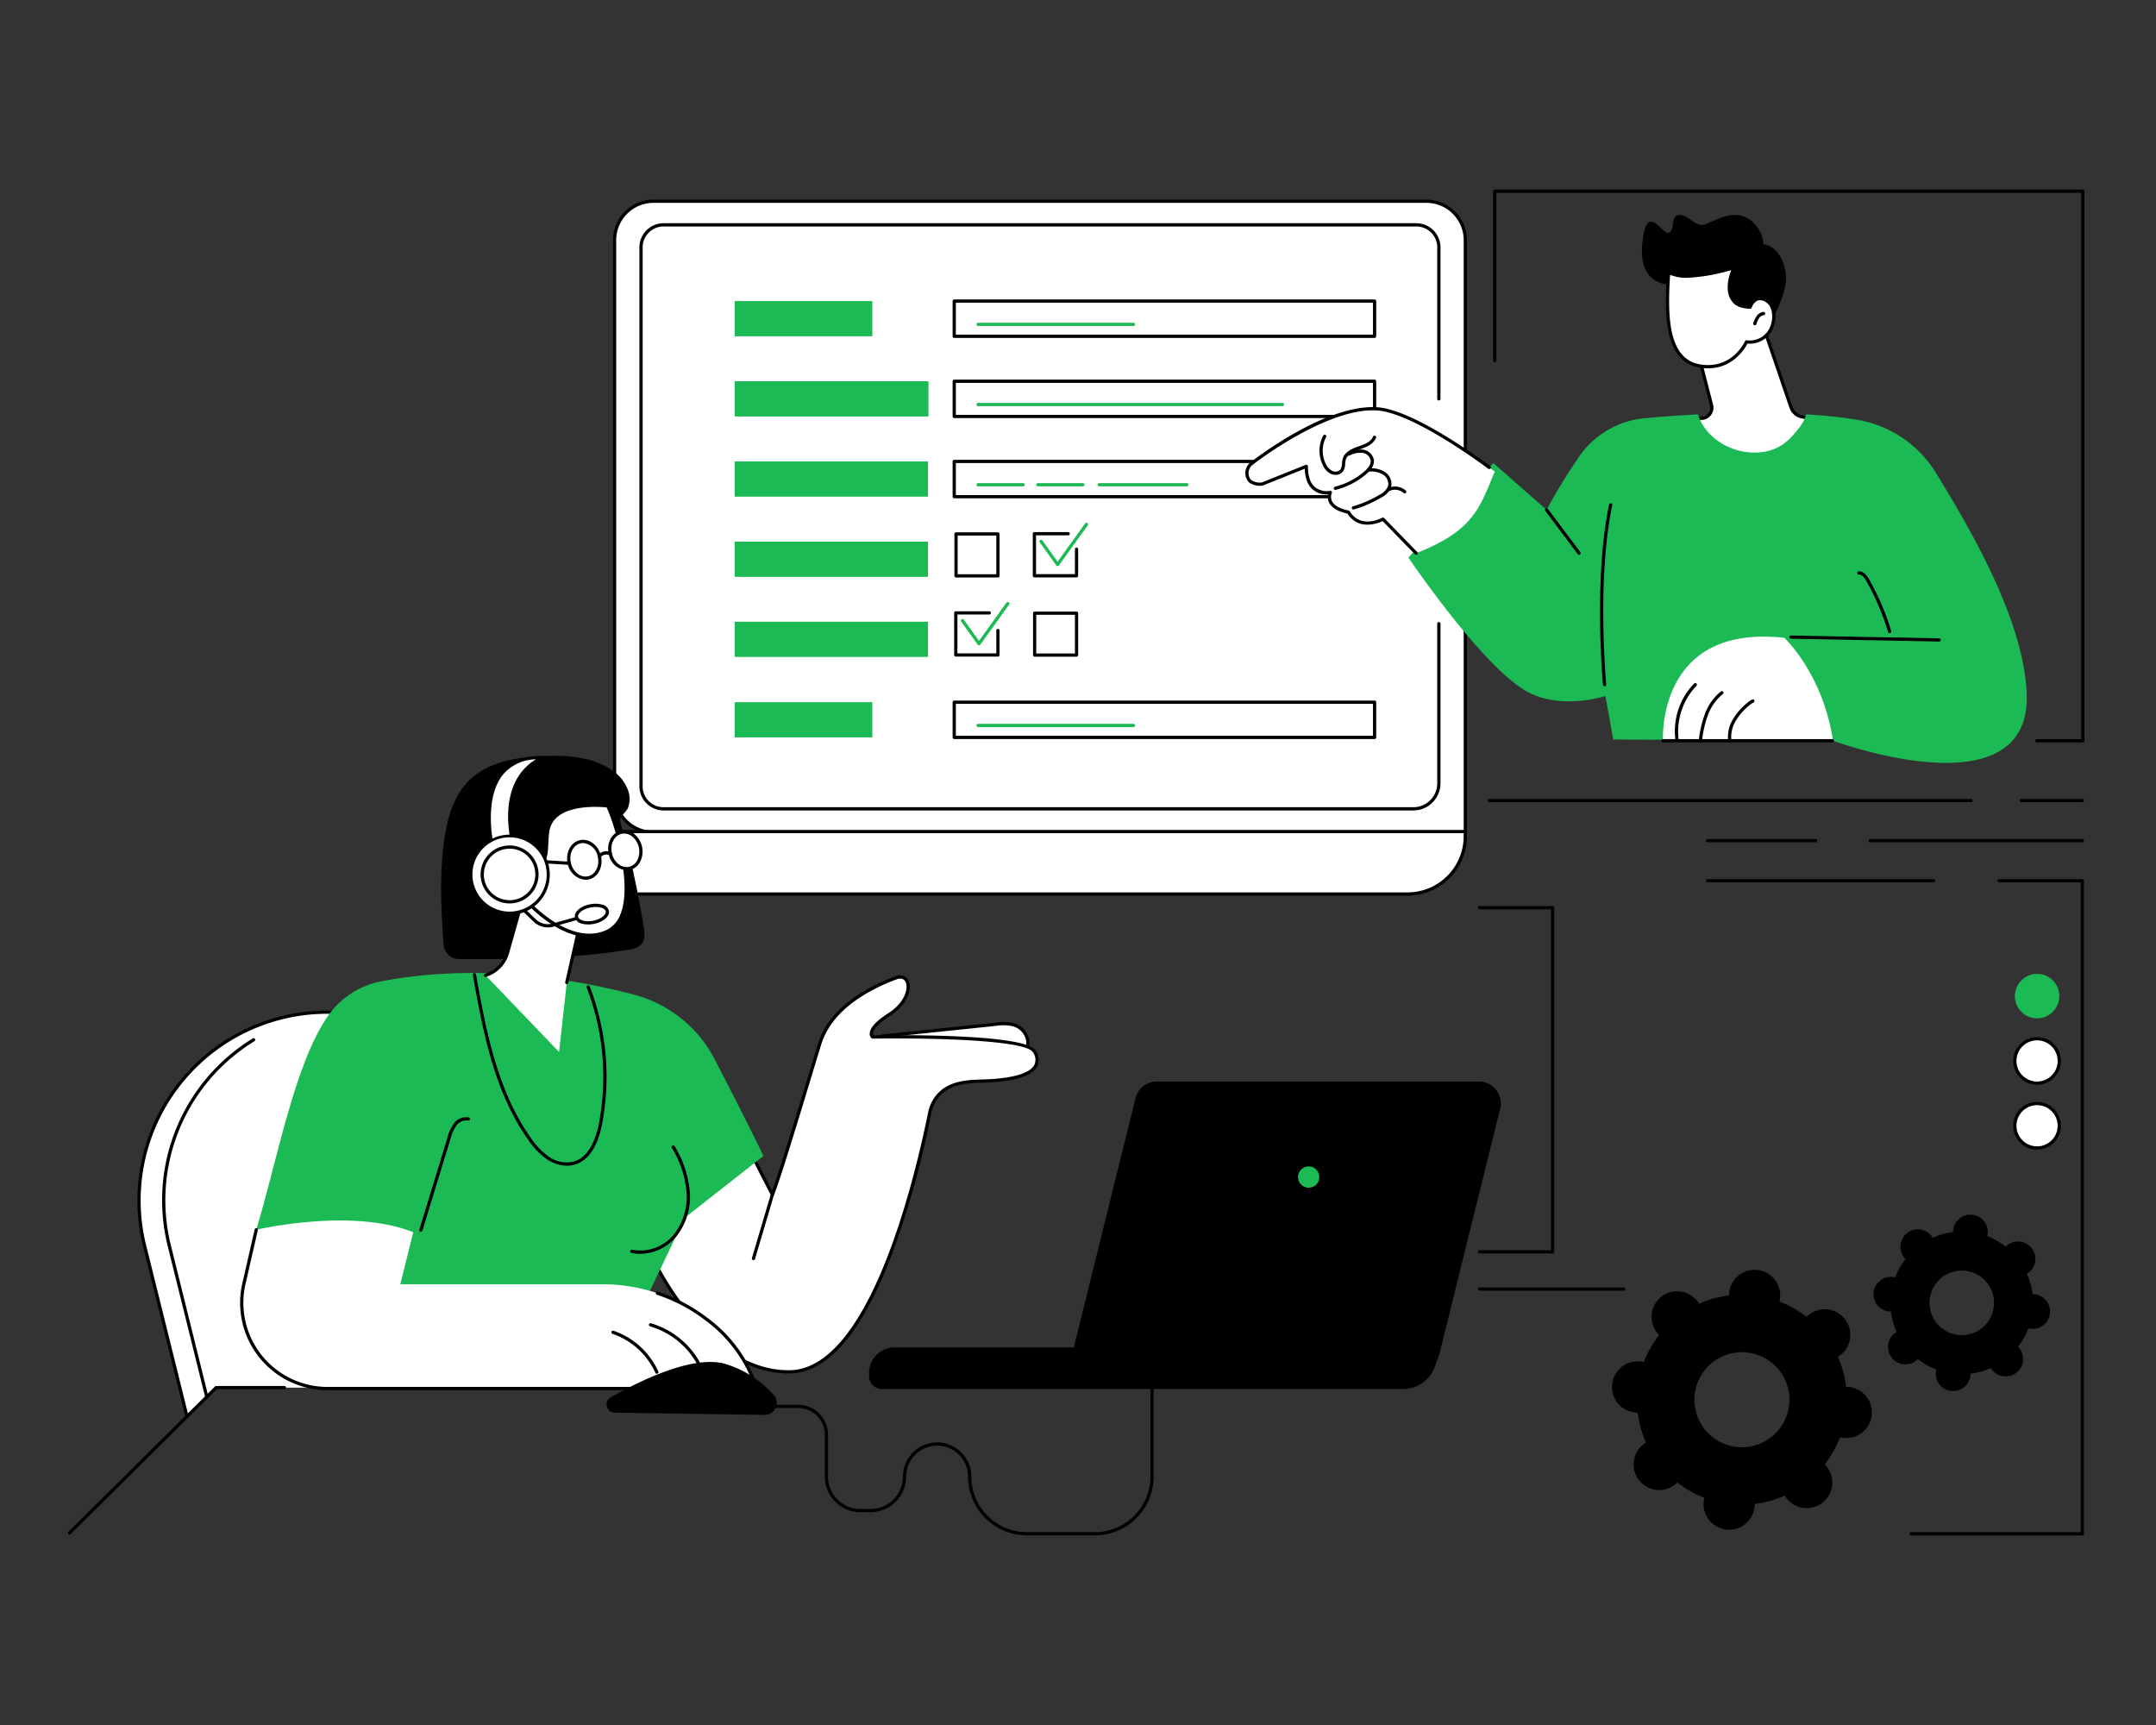 <svg xmlns="http://www.w3.org/2000/svg" xmlns:xlink="http://www.w3.org/1999/xlink" width="525" height="420" viewBox="0 0 525 420"><rect x="0" y="0" width="525" height="420" fill="#333333" stroke="none"/><defs><clipPath id="a"><rect width="525" height="420" transform="translate(233 1026)" fill="#fff"/></clipPath><clipPath id="b"><rect width="491.032" height="327.678" fill="none"/></clipPath></defs><g transform="translate(-233 -1026)"><g clip-path="url(#a)"><g transform="translate(249.539 1072.161)"><g clip-path="url(#b)"><path d="M535.7,7.216H347.468a9.463,9.463,0,0,0-9.461,9.465V151.421a9.464,9.464,0,0,0,9.461,9.466H545.159V16.681A9.463,9.463,0,0,0,535.7,7.216" transform="translate(-204.889 -4.374)" fill="#fff"/><path d="M544.553,160.674H346.862a9.868,9.868,0,0,1-9.855-9.86V16.075a9.868,9.868,0,0,1,9.855-9.859H535.091a9.868,9.868,0,0,1,9.855,9.859V160.28a.394.394,0,0,1-.394.394M346.862,7a9.08,9.08,0,0,0-9.067,9.072V150.815a9.08,9.08,0,0,0,9.067,9.072h197.3V16.075A9.08,9.08,0,0,0,535.091,7Z" transform="translate(-204.282 -3.768)"/><path d="M541.813,163.77H359.22a5.876,5.876,0,0,1-5.868-5.871V26.668A5.876,5.876,0,0,1,359.22,20.8H542.549a5.876,5.876,0,0,1,5.869,5.871V63.561a.394.394,0,1,1-.788,0V26.668a5.088,5.088,0,0,0-5.081-5.083H359.22a5.088,5.088,0,0,0-5.08,5.083V157.9a5.088,5.088,0,0,0,5.08,5.083H541.813a5.825,5.825,0,0,0,5.817-5.819V118.292a.394.394,0,1,1,.788,0v38.871a6.613,6.613,0,0,1-6.6,6.607" transform="translate(-214.19 -12.606)"/><path d="M472.065,412.093H254.684a14.062,14.062,0,0,1-14.062-14.062v-1.145H486.127v1.145a14.062,14.062,0,0,1-14.062,14.062" transform="translate(-145.857 -240.579)" fill="#fff"/><path d="M471.458,411.881H254.077a14.473,14.473,0,0,1-14.456-14.456V396.28a.394.394,0,0,1,.394-.394H485.521a.394.394,0,0,1,.394.394v1.145a14.473,14.473,0,0,1-14.456,14.456m-231.05-15.207v.751a13.684,13.684,0,0,0,13.668,13.668H471.458a13.684,13.684,0,0,0,13.668-13.668v-.751Z" transform="translate(-145.25 -239.973)"/><rect width="102.36" height="8.577" transform="translate(215.823 27.142)" fill="#fff"/><path d="M649.758,77.282H547.4a.394.394,0,0,1-.394-.394V68.311a.394.394,0,0,1,.394-.394h102.36a.394.394,0,0,1,.394.394v8.577a.394.394,0,0,1-.394.394m-101.966-.788H649.365V68.7H547.793Z" transform="translate(-331.576 -41.169)"/><path d="M600,83.095H562.177a.394.394,0,1,1,0-.788H600a.394.394,0,1,1,0,.788" transform="translate(-340.534 -49.892)" fill="#1cba55"/><rect width="33.522" height="8.577" transform="translate(162.36 27.142)" fill="#1cba55"/><rect width="102.36" height="8.577" transform="translate(215.823 46.666)" fill="#fff"/><path d="M649.758,126.857H547.4a.394.394,0,0,1-.394-.394v-8.577a.394.394,0,0,1,.394-.394h102.36a.394.394,0,0,1,.394.394v8.577a.394.394,0,0,1-.394.394m-101.966-.788H649.365V118.28H547.793Z" transform="translate(-331.576 -71.22)"/><path d="M636.279,132.669h-74.1a.394.394,0,1,1,0-.788h74.1a.394.394,0,0,1,0,.788" transform="translate(-340.534 -79.942)" fill="#1cba55"/><rect width="47.184" height="8.577" transform="translate(162.36 46.666)" fill="#1cba55"/><rect width="102.36" height="8.577" transform="translate(215.823 66.19)" fill="#fff"/><path d="M649.758,176.432H547.4a.393.393,0,0,1-.394-.394v-8.577a.394.394,0,0,1,.394-.394h102.36a.394.394,0,0,1,.394.394v8.577a.393.393,0,0,1-.394.394m-101.966-.788H649.365v-7.789H547.793Z" transform="translate(-331.576 -101.27)"/><path d="M573.134,182.244H562.178a.394.394,0,1,1,0-.788h10.956a.394.394,0,1,1,0,.788" transform="translate(-340.535 -109.993)" fill="#1cba55"/><path d="M610.081,182.244H599.125a.394.394,0,1,1,0-.788h10.956a.394.394,0,1,1,0,.788" transform="translate(-362.931 -109.993)" fill="#1cba55"/><path d="M658.372,182.244H637.017a.394.394,0,1,1,0-.788h21.356a.394.394,0,0,1,0,.788" transform="translate(-385.9 -109.993)" fill="#1cba55"/><rect width="47.077" height="8.577" transform="translate(162.36 66.19)" fill="#1cba55"/><rect width="47.077" height="8.577" transform="translate(162.36 85.714)" fill="#1cba55"/><rect width="47.077" height="8.577" transform="translate(162.36 105.213)" fill="#1cba55"/><path d="M607.228,222.77H596.969a.394.394,0,0,1-.394-.394V212.135a.394.394,0,0,1,.394-.394h8.224a.394.394,0,1,1,0,.788h-7.83v9.454h9.472V215.9a.394.394,0,1,1,.788,0v6.472a.394.394,0,0,1-.394.394" transform="translate(-361.624 -128.35)"/><path d="M605.13,216.543a.394.394,0,0,1-.32-.165l-4.02-5.617a.394.394,0,1,1,.641-.458l3.7,5.171,6.685-9.3a.394.394,0,1,1,.639.46l-7.006,9.744a.393.393,0,0,1-.32.164" transform="translate(-364.134 -124.877)" fill="#1cba55"/><path d="M558.71,222.892h-10.2a.394.394,0,0,1-.394-.394v-10.2a.394.394,0,0,1,.394-.394h10.2a.394.394,0,0,1,.394.394v10.2a.394.394,0,0,1-.394.394M548.9,222.1h9.417v-9.417H548.9Z" transform="translate(-332.247 -128.447)"/><path d="M558.621,271.738H548.362a.394.394,0,0,1-.394-.394V261.1a.394.394,0,0,1,.394-.394h8.163a.394.394,0,1,1,0,.788h-7.77v9.454h9.472v-5.56a.394.394,0,1,1,.788,0v5.954a.394.394,0,0,1-.394.394" transform="translate(-332.16 -158.033)"/><path d="M556.522,265.512a.4.4,0,0,1-.32-.165l-4.02-5.618a.394.394,0,0,1,.641-.458l3.7,5.171,6.685-9.3a.394.394,0,1,1,.639.46l-7.005,9.745a.393.393,0,0,1-.32.164" transform="translate(-334.67 -154.56)" fill="#1cba55"/><rect width="102.36" height="8.577" transform="translate(215.823 124.804)" fill="#fff"/><path d="M649.758,325.261H547.4a.394.394,0,0,1-.394-.394V316.29a.393.393,0,0,1,.394-.394h102.36a.393.393,0,0,1,.394.394v8.577a.394.394,0,0,1-.394.394m-101.966-.788H649.365v-7.789H547.793Z" transform="translate(-331.576 -191.486)"/><path d="M600,331.073H562.177a.394.394,0,1,1,0-.788H600a.394.394,0,1,1,0,.788" transform="translate(-340.534 -200.208)" fill="#1cba55"/><rect width="33.522" height="8.577" transform="translate(162.36 124.804)" fill="#1cba55"/><path d="M607.318,271.86h-10.2a.394.394,0,0,1-.394-.394v-10.2a.394.394,0,0,1,.394-.394h10.2a.394.394,0,0,1,.394.394v10.2a.394.394,0,0,1-.394.394m-9.81-.788h9.417v-9.417h-9.417Z" transform="translate(-361.712 -158.129)"/><path d="M55.629,606.992,45.173,564.914A45.833,45.833,0,0,1,133.9,541.984l16.328,58.033-87.476-.076Z" transform="translate(-26.625 -308.259)" fill="#fff"/><path d="M55.029,606.78a.4.4,0,0,1-.382-.3L44.19,564.4a46.226,46.226,0,0,1,44.986-56.864,46.528,46.528,0,0,1,7.06.54.394.394,0,0,1-.12.779,45.71,45.71,0,0,0-6.941-.531,45.439,45.439,0,0,0-44.221,55.891l10.455,42.074a.393.393,0,0,1-.382.489" transform="translate(-26.025 -307.653)"/><path d="M69.061,612.135a.394.394,0,0,1-.382-.3l-9.194-37.087a46.211,46.211,0,0,1,20.842-50.084.394.394,0,0,1,.412.671,45.423,45.423,0,0,0-20.489,49.227l9.192,37.083a.394.394,0,0,1-.383.489" transform="translate(-35.301 -317.999)"/><path d="M.394,775.822a.394.394,0,0,1-.277-.673l35.7-35.389a.4.4,0,0,1,.277-.114H52.721a.394.394,0,1,1,0,.788H36.259L.671,775.708a.393.393,0,0,1-.277.114" transform="translate(0 -448.349)"/><path d="M538.609,518.993a4.834,4.834,0,0,0-3.3-3.085,11.412,11.412,0,0,0-4.344-.106l-27.648,2.874a42.832,42.832,0,0,0,20.143,5.431c2.875.115,17.366,1.734,15.154-5.114" transform="translate(-305.091 -312.567)" fill="#fff"/><path d="M528.566,524.142c-1.816,0-3.5-.109-4.666-.184-.439-.028-.8-.052-1.066-.062a43.262,43.262,0,0,1-20.326-5.485.394.394,0,0,1,.158-.731l27.648-2.874a11.86,11.86,0,0,1,4.493.119,5.2,5.2,0,0,1,3.571,3.343,3.517,3.517,0,0,1-.416,3.414c-1.574,2.023-5.751,2.46-9.4,2.46m-24.585-5.808a43.175,43.175,0,0,0,18.885,4.775c.269.011.638.035,1.085.063,3.088.2,11.288.727,13.391-1.974a2.748,2.748,0,0,0,.288-2.689,4.41,4.41,0,0,0-3.039-2.828,11.089,11.089,0,0,0-4.2-.093Z" transform="translate(-304.485 -311.963)"/><path d="M392.459,502.677c3.246-9.584,14.495-14.2,18.405-15.665s4.606,4.924-1.547,8.873-4.081,5.525-4.081,5.525,36.582-.669,39.309,3.447c1.332,2.01,2.509,6.789-12.254,7.272-4.179.137-10.8.091-13,6.963-.419,1.312-11.441,63.834-34.435,63.842-25.995.009-39.628-42.264-39.628-42.264L370.288,519.3s10.634,20.761,10.52,20.485c2.166-5.33,10.828-34.677,11.651-37.11" transform="translate(-209.266 -295.081)" fill="#fff"/><path d="M384.244,582.72c-10.768,0-21.1-7.37-29.887-21.313a106.63,106.63,0,0,1-10.108-21.224.394.394,0,0,1,.119-.421l25.059-21.368a.394.394,0,0,1,.606.12c3.083,6.02,8.6,16.773,10.114,19.712,1.809-4.893,6.3-19.741,9.052-28.83,1.187-3.921,2.044-6.754,2.281-7.453,2.863-8.453,11.717-13.316,18.64-15.907a2.357,2.357,0,0,1,3.209.993c1.048,2.093-.338,5.969-4.405,8.58-3.627,2.328-4.209,3.715-4.234,4.335a.783.783,0,0,0,.112.462c4.524-.078,36.738-.49,39.466,3.626a3.833,3.833,0,0,1,.444,3.88c-1.245,2.414-5.624,3.761-13.013,4l-.452.014c-4.285.131-10.152.31-12.186,6.675-.026.084-.129.585-.26,1.219a218.841,218.841,0,0,1-9.816,34.733c-7.27,18.685-15.592,28.161-24.734,28.164Zm-39.162-42.531A106.383,106.383,0,0,0,355.031,561c6.019,9.549,15.973,20.932,29.213,20.932h.008c18.919-.006,29.924-43.548,33.778-62.267.181-.879.245-1.188.281-1.3,2.2-6.895,8.648-7.092,12.913-7.222l.449-.014c8.823-.289,11.58-2.1,12.34-3.577a3.083,3.083,0,0,0-.4-3.084c-2.139-3.229-28.86-3.456-38.973-3.27a.4.4,0,0,1-.246-.08,1.433,1.433,0,0,1-.49-1.2c.055-1.372,1.6-3.044,4.6-4.966,3.908-2.509,4.907-6,4.126-7.564-.392-.783-1.185-1-2.229-.608-6.764,2.531-15.406,7.261-18.17,15.422-.232.686-1.088,3.514-2.272,7.428-2.923,9.657-7.811,25.808-9.378,29.68a.393.393,0,0,1-.208.235c-.258.119-.411-.021-.529-.211,0,0,0,0,0-.007-.037-.06-.07-.124-.1-.186l-.337-.651c-.289-.56-.7-1.36-1.195-2.32-.988-1.92-2.3-4.482-3.616-7.044-2.168-4.227-4.334-8.454-5.025-9.8Z" transform="translate(-208.661 -294.473)"/><path d="M423.274,636.692a.395.395,0,0,1-.378-.506l4.6-15.56a.394.394,0,0,1,.755.223l-4.6,15.56a.394.394,0,0,1-.378.282" transform="translate(-256.336 -376.032)"/><path d="M220.819,543.9l19.14-15.031s-3.407-7.191-11.884-23.537a31.041,31.041,0,0,0-19.663-15.747c-14.034-3.686-37.49-7.834-61.505-3.234a20.506,20.506,0,0,0-12.913,8.308c-8.137,11.536-12.389,35.075-17.544,52.182l33.28.609-7.927,27.7,64.263-.369Z" transform="translate(-70.588 -293.58)" fill="#1cba55"/><path d="M232.823,678.245H128.338a20.871,20.871,0,0,1-20.344-25.529L111,639.588s23.129-5.476,38.226.609l-3.151,12.658h48.988a41.862,41.862,0,0,1,25.782,8.66,34.026,34.026,0,0,1,11.978,16.729" transform="translate(-65.138 -386.325)" fill="#fff"/><path d="M232.22,681.515H127.735A21.264,21.264,0,0,1,107.007,655.5l3.006-13.127a.394.394,0,0,1,.768.176l-3.006,13.127a20.477,20.477,0,0,0,19.96,25.048H231.681A33.572,33.572,0,0,0,220,664.7a39.99,39.99,0,0,0-12.035-6.414.394.394,0,1,1,.249-.748,40.786,40.786,0,0,1,12.271,6.54A34.223,34.223,0,0,1,232.6,681a.394.394,0,0,1-.376.51" transform="translate(-64.535 -389.202)"/><path d="M372.249,712.91a.393.393,0,0,1-.365-.246,19.239,19.239,0,0,0-12.345-11.036.394.394,0,1,1,.214-.758,20.041,20.041,0,0,1,12.861,11.5.394.394,0,0,1-.365.542" transform="translate(-217.766 -424.835)"/><path d="M347.111,715.941a.394.394,0,0,1-.36-.234,17.812,17.812,0,0,0-10.434-9.482.394.394,0,1,1,.251-.747,18.611,18.611,0,0,1,10.9,9.908.394.394,0,0,1-.359.554" transform="translate(-203.701 -427.625)"/><path d="M217.627,601.326a.387.387,0,0,1-.115-.017.394.394,0,0,1-.262-.492l6.843-22.383a10.2,10.2,0,0,1,1.564-3.46,3.68,3.68,0,0,1,3.607-1.483.394.394,0,1,1-.181.766,2.968,2.968,0,0,0-2.81,1.208,9.44,9.44,0,0,0-1.427,3.2L218,601.047a.394.394,0,0,1-.377.279" transform="translate(-131.679 -347.585)"/><path d="M273.268,531.3a8.907,8.907,0,0,1-4.819-1.529,18.146,18.146,0,0,1-4.7-4.9c-8.345-11.823-11.03-26.79-13.4-39.995a.394.394,0,1,1,.775-.139c2.354,13.124,5.023,28,13.268,39.68a17.426,17.426,0,0,0,4.488,4.7,7.449,7.449,0,0,0,6.041,1.175c3.789-1.086,5.426-5.655,6.131-9.3a60.589,60.589,0,0,0-2.99-33.1.394.394,0,0,1,.734-.286,61.381,61.381,0,0,1,3.029,33.538c-1.071,5.532-3.384,8.957-6.687,9.9a6.778,6.778,0,0,1-1.869.256" transform="translate(-151.749 -293.636)"/><path d="M350.142,617.3a9.383,9.383,0,0,1-2.121-.238.394.394,0,1,1,.178-.767,10.526,10.526,0,0,0,10-3.578,14.714,14.714,0,0,0,3.209-10.526,24.627,24.627,0,0,0-3.59-10.721.394.394,0,0,1,.68-.4,25.413,25.413,0,0,1,3.7,11.067,15.508,15.508,0,0,1-3.4,11.091,11.682,11.682,0,0,1-8.653,4.069" transform="translate(-210.774 -358.169)"/><path d="M280.082,391.645q-1.457-8.895-3.531-17.686-.523-2.219-1.085-4.43c-.264-1.037-1.316-3.179-1.035-4.2.24-.87,1.485-1.692,1.847-2.667a6.221,6.221,0,0,0,.214-3.537A9.785,9.785,0,0,0,272.4,353.6c-4.736-3.346-11.071-3.75-16.972-3.479-6.169.284-12.727,1.347-17.232,5.349-4.212,3.741-5.86,9.382-6.648,14.8-1.241,8.538-.806,17.195-.173,25.806a3.73,3.73,0,0,0,3.7,3.457c13.791.057,27.635-.052,41.216-2.262a5.523,5.523,0,0,0,3.055-1.172c1.144-1.123.983-2.912.73-4.455" transform="translate(-139.877 -212.19)"/><path d="M277.985,452.584l-1.88,16.905L258.2,450.83a7.979,7.979,0,0,0,5.344-5.46l4.872-17.231,13.554,6.8Z" transform="translate(-156.51 -259.524)" fill="#fff"/><path d="M277.378,452.373a.412.412,0,0,1-.087-.009.394.394,0,0,1-.3-.471l3.914-17.341L268.055,428.1l-4.743,16.773A8.339,8.339,0,0,1,257.7,450.6a.394.394,0,0,1-.231-.753,7.556,7.556,0,0,0,5.081-5.19l4.873-17.231a.394.394,0,0,1,.556-.245l13.554,6.8a.394.394,0,0,1,.208.439l-3.982,17.641a.4.4,0,0,1-.384.307" transform="translate(-155.903 -258.918)"/><path d="M270.087,395.143s-3.284-5.548-6.881-4.428c-5.481,1.706-5.127,11.5,3.906,11.031,0,0,10.687,13.653,20.94,9.864s2.734-26.88.745-30.838c0,0-13.62-1.814-14.638,6.4-.592,4.777.557,7.973-4.073,7.973" transform="translate(-157.36 -230.708)" fill="#fff"/><path d="M283.657,412.061c-8.5,0-16.205-9.132-17.335-10.529-4.914.184-7.158-2.539-7.628-5.172a5.789,5.789,0,0,1,3.787-6.636c3.487-1.089,6.568,3.387,7.216,4.408,3.025-.07,3.1-1.64,3.244-4.7.041-.874.089-1.865.22-2.927a6.5,6.5,0,0,1,2.557-4.5c4.267-3.3,12.189-2.284,12.524-2.24a.393.393,0,0,1,.3.213c1.6,3.195,6.748,18.581,3.525,26.754a7.619,7.619,0,0,1-4.485,4.63,11.261,11.261,0,0,1-3.925.7M266.5,400.736a.393.393,0,0,1,.31.151c.106.135,10.632,13.382,20.494,9.738a6.864,6.864,0,0,0,4.025-4.18c2.91-7.38-1.486-21.92-3.4-25.921-1.273-.135-8.093-.7-11.733,2.107a5.743,5.743,0,0,0-2.255,3.973c-.128,1.033-.174,2.007-.215,2.867-.15,3.164-.258,5.451-4.249,5.451a.394.394,0,0,1-.339-.193c-.031-.053-3.166-5.267-6.425-4.253a5.019,5.019,0,0,0-3.246,5.746c.418,2.338,2.482,4.754,7.015,4.515h.02" transform="translate(-156.752 -230.092)"/><path d="M272.948,422.993a.394.394,0,0,1-.271-.108,5.444,5.444,0,0,0-4.739-1.369.394.394,0,0,1-.154-.772,6.242,6.242,0,0,1,5.435,1.569.394.394,0,0,1-.271.68" transform="translate(-162.13 -254.972)"/><path d="M317.114,406.609c.561,2.425-.623,4.77-2.645,5.238s-4.115-1.119-4.676-3.544.623-4.77,2.645-5.238,4.115,1.119,4.676,3.544" transform="translate(-187.702 -244.275)" fill="#fff"/><path d="M313.153,411.716a4.772,4.772,0,0,1-4.35-3.93c-.608-2.633.71-5.194,2.94-5.71s4.54,1.206,5.149,3.839-.71,5.194-2.94,5.71a3.524,3.524,0,0,1-.8.091m-.605-8.944a2.785,2.785,0,0,0-.627.071c-1.807.418-2.861,2.556-2.35,4.765s2.4,3.667,4.2,3.249,2.861-2.556,2.35-4.765a3.989,3.989,0,0,0-3.577-3.32" transform="translate(-187.097 -243.669)"/><path d="M342.473,400.743c.56,2.425-.623,4.77-2.645,5.238s-4.116-1.119-4.676-3.544.623-4.77,2.645-5.238,4.115,1.12,4.676,3.544" transform="translate(-203.074 -240.719)" fill="#fff"/><path d="M338.512,405.847a4.773,4.773,0,0,1-4.349-3.93c-.609-2.633.71-5.194,2.94-5.71a3.831,3.831,0,0,1,3.213.757,5.558,5.558,0,0,1,1.55,6.7,3.836,3.836,0,0,1-2.554,2.091,3.53,3.53,0,0,1-.8.091m-.6-8.944a2.788,2.788,0,0,0-.629.072c-1.807.418-2.861,2.556-2.35,4.765s2.4,3.668,4.2,3.249a3.063,3.063,0,0,0,2.028-1.679,4.772,4.772,0,0,0-1.323-5.718,3.2,3.2,0,0,0-1.93-.689" transform="translate(-202.468 -240.111)"/><path d="M327.991,410.619a.393.393,0,0,1-.3-.644,2.508,2.508,0,0,1,3.17-.705.394.394,0,0,1-.4.679,1.778,1.778,0,0,0-2.163.53.394.394,0,0,1-.3.141" transform="translate(-198.579 -247.892)"/><path d="M294.83,415.379h-.024l-9.468-.584a.394.394,0,0,1,.048-.786l9.468.584a.394.394,0,0,1-.024.787" transform="translate(-172.738 -250.957)"/><path d="M273.7,351.181s-10.884,3.016-7.61,20.325l-4.851,1.4S255.865,350.5,273.7,351.181" transform="translate(-157.895 -212.865)" fill="#fff"/><path d="M260.614,372.7a.394.394,0,0,1-.383-.3c-.116-.483-2.78-11.9,2.4-18.229,2.311-2.82,5.829-4.16,10.455-3.985a.394.394,0,0,1,.091.773c-.43.121-10.491,3.151-7.329,19.872a.393.393,0,0,1-.277.451l-4.851,1.4a.39.39,0,0,1-.11.016m10.638-21.714a10.644,10.644,0,0,0-8.006,3.68c-4.409,5.377-2.758,15.054-2.335,17.144l4.1-1.187c-2.318-12.875,3.263-17.912,6.239-19.637" transform="translate(-157.267 -212.259)"/><path d="M281.909,443.967a5.035,5.035,0,0,1-3.487-1.4l-6.047-5.826a.394.394,0,0,1,.546-.568L278.969,442a4.242,4.242,0,0,0,4.079,1.024l9.474-2.673a.394.394,0,1,1,.214.758l-9.474,2.673a4.981,4.981,0,0,1-1.353.187" transform="translate(-165.032 -264.326)"/><path d="M321.936,443.9c.215,1.1-1.289,2.324-3.36,2.728s-3.923-.161-4.138-1.264,1.289-2.324,3.36-2.729,3.923.162,4.138,1.264" transform="translate(-190.59 -268.234)" fill="#fff"/><path d="M316.655,446.55a5.4,5.4,0,0,1-1.564-.215,2.121,2.121,0,0,1-1.644-1.5c-.261-1.336,1.352-2.737,3.671-3.19a6.27,6.27,0,0,1,2.955.076,2.124,2.124,0,0,1,1.645,1.5h0c.26,1.336-1.352,2.737-3.671,3.19a7.265,7.265,0,0,1-1.391.138m1.857-4.255a6.505,6.505,0,0,0-1.243.124c-1.982.387-3.2,1.5-3.049,2.267.074.378.475.7,1.1.9a5.465,5.465,0,0,0,2.575.057c1.981-.387,3.2-1.5,3.049-2.267-.074-.378-.475-.7-1.1-.9a4.583,4.583,0,0,0-1.331-.182" transform="translate(-189.985 -267.628)"/><path d="M267.877,410.486a9.426,9.426,0,1,1-7.668-10.914,9.432,9.432,0,0,1,7.668,10.914" transform="translate(-151.033 -242.122)" fill="#fff"/><path d="M258,418.1a9.94,9.94,0,0,1-1.7-.148,9.765,9.765,0,1,1,1.7.148m-.032-18.88a9.046,9.046,0,1,0,1.566.136,9.1,9.1,0,0,0-1.566-.136" transform="translate(-150.426 -241.514)"/><path d="M269.413,414.283a6.655,6.655,0,1,1-5.414-7.7,6.659,6.659,0,0,1,5.414,7.7" transform="translate(-155.3 -246.393)" fill="#fff"/><path d="M262.25,419.591a7.057,7.057,0,1,1,6.944-5.848,7.055,7.055,0,0,1-6.944,5.848m-.011-13.327a6.269,6.269,0,1,0,1.086.094,6.332,6.332,0,0,0-1.086-.094m6.567,7.411h0Z" transform="translate(-154.693 -245.786)"/><path d="M625.311,725.913H498.523a3.169,3.169,0,0,1-3.169-3.169V722a6.234,6.234,0,0,1,6.234-6.234h132.86l-1.067,3.963a8.357,8.357,0,0,1-8.07,6.186" transform="translate(-300.267 -433.872)"/><path d="M706.13,621.995h-78.4a5.153,5.153,0,0,1-5-6.394l14.818-59.78a5.154,5.154,0,0,1,5-3.914h78.4a5.153,5.153,0,0,1,5,6.393l-14.818,59.78a5.154,5.154,0,0,1-5,3.914" transform="translate(-377.381 -334.548)"/><path d="M705.828,621.888h-78.4a5.351,5.351,0,0,1-5.193-6.638l14.818-59.779a5.341,5.341,0,0,1,5.193-4.063h78.4a5.351,5.351,0,0,1,5.193,6.638l-14.818,59.78a5.342,5.342,0,0,1-5.193,4.063M642.242,551.8a4.948,4.948,0,0,0-4.811,3.764l-14.818,59.78a4.957,4.957,0,0,0,4.811,6.149h78.4a4.948,4.948,0,0,0,4.811-3.764l14.818-59.779a4.957,4.957,0,0,0-4.811-6.149Z" transform="translate(-377.079 -334.245)"/><path d="M765.767,606.494a2.589,2.589,0,1,1-2.589-2.589,2.589,2.589,0,0,1,2.589,2.589" transform="translate(-461.044 -366.067)" fill="#1cba55"/><path d="M335.268,737.228l36.538.539a2.7,2.7,0,0,0,2.11-4.444,25.114,25.114,0,0,0-11.37-7.462c-7.7-2.566-20.816,3.849-28.136,8.023a1.789,1.789,0,0,0,.859,3.344" transform="translate(-202.158 -439.636)"/><path d="M371.542,737.667H371.5l-36.538-.539a1.986,1.986,0,0,1-.953-3.712c7.221-4.118,20.5-10.639,28.3-8.039A25.439,25.439,0,0,1,373.76,732.9a2.9,2.9,0,0,1-2.218,4.769m-13.329-12.5c-7.67,0-17.973,5.141-24.013,8.586a1.592,1.592,0,0,0,.764,2.976l36.538.539h.039a2.486,2.486,0,0,0,2.272-1.446,2.46,2.46,0,0,0-.354-2.674,25.046,25.046,0,0,0-11.283-7.4,12.543,12.543,0,0,0-3.964-.578" transform="translate(-201.852 -439.338)"/><path d="M510.572,776.553H494.011A14.329,14.329,0,0,1,479.7,762.24a7.534,7.534,0,1,0-15.069,0,8.684,8.684,0,0,1-8.675,8.674h-2.467a8.684,8.684,0,0,1-8.675-8.674V752.022a6.485,6.485,0,0,0-6.477-6.477h-8.182a.394.394,0,0,1,0-.788h8.182a7.273,7.273,0,0,1,7.265,7.265V762.24a7.9,7.9,0,0,0,7.887,7.887h2.467a7.9,7.9,0,0,0,7.887-7.887,8.322,8.322,0,1,1,16.644,0,13.54,13.54,0,0,0,13.525,13.525h16.561A13.54,13.54,0,0,0,524.1,762.24V740.922a.394.394,0,1,1,.788,0V762.24a14.329,14.329,0,0,1-14.313,14.312" transform="translate(-260.507 -448.883)"/><path d="M1024.8,134.59h-11.163a.394.394,0,1,1,0-.788h10.769V.788H882V41.647a.394.394,0,1,1-.788,0V.394A.394.394,0,0,1,881.61,0H1024.8a.394.394,0,0,1,.394.394V134.2a.394.394,0,0,1-.394.394" transform="translate(-534.164)"/><path d="M984.424,32.259s-12.085,3.5-11.146-9.1c.844-11.327,4.813-2.654,6.417-3.157,1.729-.542.3-4.029,2.533-4.312,2.2-.279,3.884,2.919,6.079,2.362s6.572-3.926,10.808-1.486a8.051,8.051,0,0,1,3.715,6.221s4.391.371,5.4,7.056-8.106,19.126-8.106,19.126Z" transform="translate(-589.937 -9.501)"/><path d="M1021.142,85.779l6.445,18.849a3.556,3.556,0,0,0,2.686,2.34l2.869.558s-7.461,16.2-20.035,13.488-9.809-13.488-9.809-13.488l2.66-.215a2.575,2.575,0,0,0,2.285-3.21l-2.99-11.584s12.184-9.824,15.889-6.738" transform="translate(-608.01 -51.633)" fill="#fff"/><path d="M1015.287,121.132a13.6,13.6,0,0,1-2.878-.312c-4.134-.892-7.09-2.736-8.786-5.481a11.845,11.845,0,0,1-1.321-8.49.394.394,0,0,1,.35-.295l2.66-.215a2.182,2.182,0,0,0,1.935-2.719l-2.99-11.584a.392.392,0,0,1,.134-.4c.508-.41,12.483-9.988,16.387-6.735a.391.391,0,0,1,.121.175l6.445,18.849a3.17,3.17,0,0,0,2.388,2.081l2.87.558a.394.394,0,0,1,.282.551c-.07.152-6.6,14.02-17.6,14.02m-12.279-13.816a11.173,11.173,0,0,0,1.289,7.617c1.58,2.551,4.365,4.272,8.277,5.117,10.945,2.362,18.044-10.238,19.369-12.815l-2.362-.46a3.96,3.96,0,0,1-2.983-2.6l-6.407-18.739c-2.871-2.13-11.668,3.915-15.109,6.649l2.927,11.337a2.969,2.969,0,0,1-2.635,3.7Z" transform="translate(-607.394 -51.054)"/><path d="M1008.256,65.91a10.475,10.475,0,0,1-11.3,5.88c-8.179-1.332-8.386-11.738-7.656-22.8a9.651,9.651,0,0,0,4.724.916c3.55-.108,10.926-1.53,11.272-2.344-1.33,3.125-1.836,6.335-.177,8.338.651.874,1.88,1.5,4.051,1.541,0,0,1.036-3.464,4.121-1.453s1.938,10.494-5.036,9.918" transform="translate(-599.516 -28.833)" fill="#fff"/><path d="M998.3,71.711a12.523,12.523,0,0,1-2.016-.168c-8.689-1.415-8.678-12.723-7.985-23.21a.394.394,0,0,1,.565-.328,9.386,9.386,0,0,0,4.54.876c3.667-.111,10.406-1.515,10.941-2.138a.375.375,0,0,1,.507-.191.408.408,0,0,1,.2.533c-1.054,2.477-1.95,5.863-.236,7.932a4.344,4.344,0,0,0,3.477,1.391,3.4,3.4,0,0,1,1.8-1.93,3.113,3.113,0,0,1,2.812.549c1.678,1.093,2.279,3.855,1.4,6.424a6.1,6.1,0,0,1-6.413,4.234c-.607,1.176-3.486,6.026-9.586,6.026M989.048,48.95c-.633,9.979-.526,20.531,7.362,21.816,7.783,1.265,10.846-5.579,10.876-5.648a.393.393,0,0,1,.394-.236,5.318,5.318,0,0,0,5.873-3.687c.754-2.2.278-4.621-1.084-5.509a2.387,2.387,0,0,0-2.112-.469,2.9,2.9,0,0,0-1.417,1.705.406.406,0,0,1-.384.281c-2.079-.035-3.547-.608-4.36-1.7-1.715-2.068-1.2-5.162-.277-7.7a44.879,44.879,0,0,1-10.491,1.862,10.363,10.363,0,0,1-4.38-.718" transform="translate(-598.908 -28.197)"/><path d="M1042.415,78.9a.394.394,0,0,1-.373-.521,6.336,6.336,0,0,1,.769-1.676,2.373,2.373,0,0,1,1.718-1.052.4.4,0,0,1,.42.365.394.394,0,0,1-.366.42,1.619,1.619,0,0,0-1.131.726,5.65,5.65,0,0,0-.663,1.471.394.394,0,0,1-.373.267" transform="translate(-631.638 -45.859)"/><path d="M870.753,148.706a21.947,21.947,0,0,1,15.629-8.8c3.546-.327,7.99-.674,12.949-.928a11.359,11.359,0,0,0,1.15,2.573,13.9,13.9,0,0,0,6.2,5.317,15.292,15.292,0,0,0,8.061,1.312,11.47,11.47,0,0,0,7.1-3.468c1.513-1.63,3.328-3.6,3.793-5.738a117.016,117.016,0,0,1,12.265,1.289,27.864,27.864,0,0,1,19.4,13.013c7.812,12.747,21.341,35.413,22.064,53.649,1.166,29.39-47.155,11.511-47.155,11.511l-53.525-.3-1.894-10.591s-10.269,3.393-18.563-.792c-10.91-5.506-29.413-32.9-29.413-32.9l20.675-23.025,12.981,11.4a137.123,137.123,0,0,1,8.295-13.529" transform="translate(-502.392 -84.244)" fill="#1cba55"/><path d="M1100.818,277.142h-.007l-36.076-.685a.394.394,0,0,1-.387-.4.384.384,0,0,1,.4-.386l36.076.685a.394.394,0,0,1-.008.788" transform="translate(-645.172 -167.102)"/><path d="M1114.239,251.049a.394.394,0,0,1-.377-.281,60.1,60.1,0,0,0-5.328-12.442c-.609-1.069-1.165-1.557-1.763-1.538a.394.394,0,0,1-.026-.788c1.2-.028,1.99,1.085,2.473,1.936a60.879,60.879,0,0,1,5.4,12.6.4.4,0,0,1-.264.491.4.4,0,0,1-.113.017" transform="translate(-670.641 -143.056)"/><path d="M948.418,238.5a.394.394,0,0,1-.392-.358c-.024-.256-2.331-25.78,1.488-43.878a.394.394,0,0,1,.771.163c-3.795,17.98-1.5,43.388-1.474,43.643a.394.394,0,0,1-.356.428l-.037,0" transform="translate(-574.23 -117.567)"/><path d="M921.555,208.351a.394.394,0,0,1-.315-.158l-7.9-10.532a.394.394,0,1,1,.63-.473l7.9,10.532a.394.394,0,0,1-.315.63" transform="translate(-553.587 -119.434)"/><path d="M1027.587,301.718c-9.152.23-41.4,0-41.4,0s-1.727-28.511,29.547-25.066c0,0,9.437,8.742,11.854,25.066" transform="translate(-597.782 -167.522)" fill="#fff"/><path d="M1026.83,325.636a.394.394,0,0,1-.389-.337,8.223,8.223,0,0,1,1.138-5.265,14.608,14.608,0,0,1,3.6-4.092,4.878,4.878,0,0,1,1.119-.739.394.394,0,0,1,.316.721,4.193,4.193,0,0,0-.936.627,13.855,13.855,0,0,0-3.409,3.868,7.461,7.461,0,0,0-1.046,4.765.394.394,0,0,1-.333.447.476.476,0,0,1-.057,0" transform="translate(-622.149 -191.046)"/><path d="M1008.819,322.25a.387.387,0,0,1-.056,0,.393.393,0,0,1-.334-.445,27.464,27.464,0,0,1,1.518-6.321,12.454,12.454,0,0,1,3.826-5.32.394.394,0,0,1,.48.625,11.661,11.661,0,0,0-3.574,4.987,26.767,26.767,0,0,0-1.47,6.139.394.394,0,0,1-.39.339" transform="translate(-611.274 -187.96)"/><path d="M994.088,319.211a.394.394,0,0,1-.391-.347,16.707,16.707,0,0,1,4.573-13.693.394.394,0,0,1,.537.577,16.209,16.209,0,0,0-4.328,13.023.394.394,0,0,1-.345.438.372.372,0,0,1-.047,0" transform="translate(-602.27 -184.921)"/><path d="M789.329,150.774s-19.106-14.722-28.751-15.277c-12.528-.721-30.288,13.2-30.288,13.2a2.963,2.963,0,0,0-.584,4.394,4.213,4.213,0,0,0,2.98.732l10.765-4.317c-.072,7.569,5.836,6.366,5.836,6.366-1.372,3.917,4.4,4.769,4.4,4.769,2.883,4.767,8.43,1.724,8.43,1.724l8.059,8.28c14.335-5.554,15.576-11.5,19.158-19.867" transform="translate(-441.883 -82.118)" fill="#fff"/><path d="M769.564,170.427a.393.393,0,0,1-.282-.119l-7.86-8.076c-1.18.544-5.9,2.366-8.587-1.845-.718-.134-3.3-.724-4.33-2.432a3.038,3.038,0,0,1-.359-2.239,5.288,5.288,0,0,1-3.65-1.1c-1.28-1.055-1.965-2.783-2.04-5.14l-10.231,4.1a4.513,4.513,0,0,1-3.383-.8,3.354,3.354,0,0,1,.63-5.028c1.075-.838,17.246-13.282,29.529-13.282.334,0,.664.009.992.028,8.235.474,23.235,11.111,27.636,14.359a.394.394,0,0,1-.467.634c-4.357-3.216-19.2-13.745-27.214-14.207-12.229-.706-29.846,12.974-30.022,13.113a.409.409,0,0,1-.074.046,2.586,2.586,0,0,0-.5,3.739,3.888,3.888,0,0,0,2.6.658l10.746-4.31a.393.393,0,0,1,.54.369c-.023,2.408.569,4.126,1.76,5.108a4.727,4.727,0,0,0,3.6.869.394.394,0,0,1,.45.516,2.419,2.419,0,0,0,.126,2.156c.986,1.633,3.926,2.088,3.956,2.093a.394.394,0,0,1,.279.186c2.651,4.383,7.691,1.7,7.9,1.582a.394.394,0,0,1,.471.07l8.059,8.281a.394.394,0,0,1-.282.668" transform="translate(-441.276 -81.51)"/><path d="M777.726,161.312a2.666,2.666,0,0,1-1.063-.221,4.237,4.237,0,0,1-2-2.095,7.979,7.979,0,0,1,.079-7.249.394.394,0,0,1,.7.371,7.179,7.179,0,0,0-.071,6.523,3.488,3.488,0,0,0,1.616,1.728,1.66,1.66,0,0,0,1.954-.388,2.85,2.85,0,0,0,.365-1.43,5.7,5.7,0,0,1,.185-1.166c.5-1.658,2.231-2.45,3.856-3.007,1.564-.534,3.009-1.118,3.521-2.37a.394.394,0,1,1,.729.3c-.69,1.686-2.679,2.367-4,2.817-1.436.492-2.958,1.172-3.357,2.489a5.09,5.09,0,0,0-.154,1.007,3.464,3.464,0,0,1-.511,1.823,2.257,2.257,0,0,1-1.845.87" transform="translate(-469.068 -91.857)"/><path d="M783.084,170.5a.394.394,0,0,1-.1-.776,17.517,17.517,0,0,0,7.1-3.67c1.178-1.009,1.707-1.963,1.572-2.833a2.379,2.379,0,0,0-2.078-1.756,5.865,5.865,0,0,0-3.083.68.394.394,0,0,1-.332-.714,6.569,6.569,0,0,1,3.519-.747,3.144,3.144,0,0,1,2.754,2.416c.18,1.158-.439,2.353-1.838,3.552a18.3,18.3,0,0,1-7.419,3.836.4.4,0,0,1-.1.012" transform="translate(-474.441 -97.382)"/><path d="M794.2,182.334a.394.394,0,0,1-.109-.772,27.571,27.571,0,0,0,6.49-2.817,4.157,4.157,0,0,0,2.056-2.1,2.683,2.683,0,0,0-1.235-2.812,5.551,5.551,0,0,0-3.4-.722.394.394,0,1,1-.042-.786,6.3,6.3,0,0,1,3.876.852,3.482,3.482,0,0,1,1.556,3.688,4.82,4.82,0,0,1-2.408,2.559,28.355,28.355,0,0,1-6.676,2.9.39.39,0,0,1-.109.016" transform="translate(-481.177 -104.447)"/><path d="M819.818,185.223a.389.389,0,0,1-.262-.1,3.245,3.245,0,0,0-3.52-.449.394.394,0,0,1-.36-.7,4.007,4.007,0,0,1,4.4.563.394.394,0,0,1-.262.688" transform="translate(-494.306 -111.265)"/><path d="M1026.86,340.531H985.606a.394.394,0,0,1,0-.788h41.254a.394.394,0,0,1,0,.788" transform="translate(-597.203 -205.941)"/><path d="M890.054,527.53H872.3a.394.394,0,0,1,0-.788H889.66v-83H872.3a.394.394,0,1,1,0-.788h17.751a.394.394,0,0,1,.394.394v83.786a.394.394,0,0,1-.394.394" transform="translate(-528.522 -268.505)"/><path d="M907.373,679.518H872.3a.394.394,0,1,1,0-.788h35.069a.394.394,0,0,1,0,.788" transform="translate(-528.523 -411.423)"/><path d="M1222,377.519h-14.876a.394.394,0,0,1,0-.788H1222a.394.394,0,1,1,0,.788" transform="translate(-731.478 -228.362)"/><path d="M995.548,377.519h-117.3a.394.394,0,0,1,0-.788h117.3a.394.394,0,0,1,0,.788" transform="translate(-532.123 -228.362)"/><path d="M1165.357,402.287h-51.676a.394.394,0,0,1,0-.788h51.676a.394.394,0,0,1,0,.788" transform="translate(-674.838 -243.375)"/><path d="M1039.516,402.287h-26.337a.394.394,0,0,1,0-.788h26.337a.394.394,0,0,1,0,.788" transform="translate(-613.917 -243.375)"/><path d="M1180.8,586.067h-41.642a.394.394,0,1,1,0-.788h41.249V427.056h-19.854a.394.394,0,1,1,0-.788H1180.8a.393.393,0,0,1,.394.394V585.673a.394.394,0,0,1-.394.394" transform="translate(-690.281 -258.389)"/><path d="M1068.25,427.056h-55.071a.394.394,0,0,1,0-.788h55.071a.394.394,0,1,1,0,.788" transform="translate(-613.917 -258.389)"/><path d="M1209.217,495.7a5.408,5.408,0,1,0-5.4-5.408,5.4,5.4,0,0,0,5.4,5.408" transform="translate(-729.713 -293.924)" fill="#1cba55"/><path d="M1209.217,535.778a5.408,5.408,0,1,0-5.4-5.408,5.4,5.4,0,0,0,5.4,5.408" transform="translate(-729.713 -318.214)" fill="#fff"/><path d="M1208.611,535.565a5.8,5.8,0,1,1,5.8-5.8,5.805,5.805,0,0,1-5.8,5.8m0-10.816a5.014,5.014,0,1,0,5.008,5.014,5.017,5.017,0,0,0-5.008-5.014" transform="translate(-729.106 -317.608)"/><path d="M1209.217,575.851a5.408,5.408,0,1,0-5.4-5.408,5.4,5.4,0,0,0,5.4,5.408" transform="translate(-729.713 -342.505)" fill="#fff"/><path d="M1208.611,575.638a5.8,5.8,0,1,1,5.8-5.8,5.806,5.806,0,0,1-5.8,5.8m0-10.816a5.014,5.014,0,1,0,5.008,5.014,5.017,5.017,0,0,0-5.008-5.014" transform="translate(-729.106 -341.899)"/><path d="M990.211,667.878a6.2,6.2,0,0,0-6.979,6.186,25.41,25.41,0,0,0-7.3,2.033,6.229,6.229,0,1,0-9.732,7.617,25.43,25.43,0,0,0-3.728,6.6,6.142,6.142,0,0,0-.744-.141,6.229,6.229,0,1,0-.751,12.409,25.409,25.409,0,0,0,2.033,7.3,6.227,6.227,0,1,0,7.052,10.237,6.254,6.254,0,0,0,.564-.506,25.415,25.415,0,0,0,6.6,3.728,6.23,6.23,0,1,0,12.267,1.5,25.438,25.438,0,0,0,7.3-2.033,6.229,6.229,0,1,0,9.732-7.617,25.424,25.424,0,0,0,3.728-6.6,6.321,6.321,0,0,0,.744.141,6.229,6.229,0,1,0,.751-12.409,25.426,25.426,0,0,0-2.032-7.3,6.229,6.229,0,1,0-7.617-9.732,25.44,25.44,0,0,0-6.6-3.728,6.2,6.2,0,0,0-5.288-7.682m-2.449,20.092a11.568,11.568,0,1,1-12.883,10.084,11.568,11.568,0,0,1,12.883-10.084" transform="translate(-578.732 -404.817)"/><path d="M1140.529,633.767a4.231,4.231,0,0,0-4.712,3.687,4.275,4.275,0,0,0-.028.514,17.247,17.247,0,0,0-4.962,1.38,4.229,4.229,0,1,0-6.952,4.79,4.289,4.289,0,0,0,.343.383,17.256,17.256,0,0,0-2.531,4.484,4.229,4.229,0,1,0-1.53,8.3,4.278,4.278,0,0,0,.514.028,17.262,17.262,0,0,0,1.38,4.961,4.171,4.171,0,0,0-.425.29,4.231,4.231,0,1,0,5.215,6.663,4.326,4.326,0,0,0,.383-.343,17.261,17.261,0,0,0,4.484,2.532,4.09,4.09,0,0,0-.1.505,4.23,4.23,0,0,0,8.4,1.024,4.139,4.139,0,0,0,.028-.514,17.276,17.276,0,0,0,4.962-1.38,4.229,4.229,0,1,0,6.952-4.79,4.283,4.283,0,0,0-.343-.383,17.273,17.273,0,0,0,2.531-4.484,4.229,4.229,0,1,0,1.53-8.3,4.291,4.291,0,0,0-.514-.028,17.277,17.277,0,0,0-1.38-4.961,4.355,4.355,0,0,0,.426-.289,4.231,4.231,0,1,0-5.6-6.32,17.272,17.272,0,0,0-4.484-2.532,4.208,4.208,0,0,0-3.591-5.217m-1.663,13.646a7.857,7.857,0,1,1-8.75,6.848,7.856,7.856,0,0,1,8.75-6.848" transform="translate(-676.748 -384.15)"/></g></g></g></g></svg>